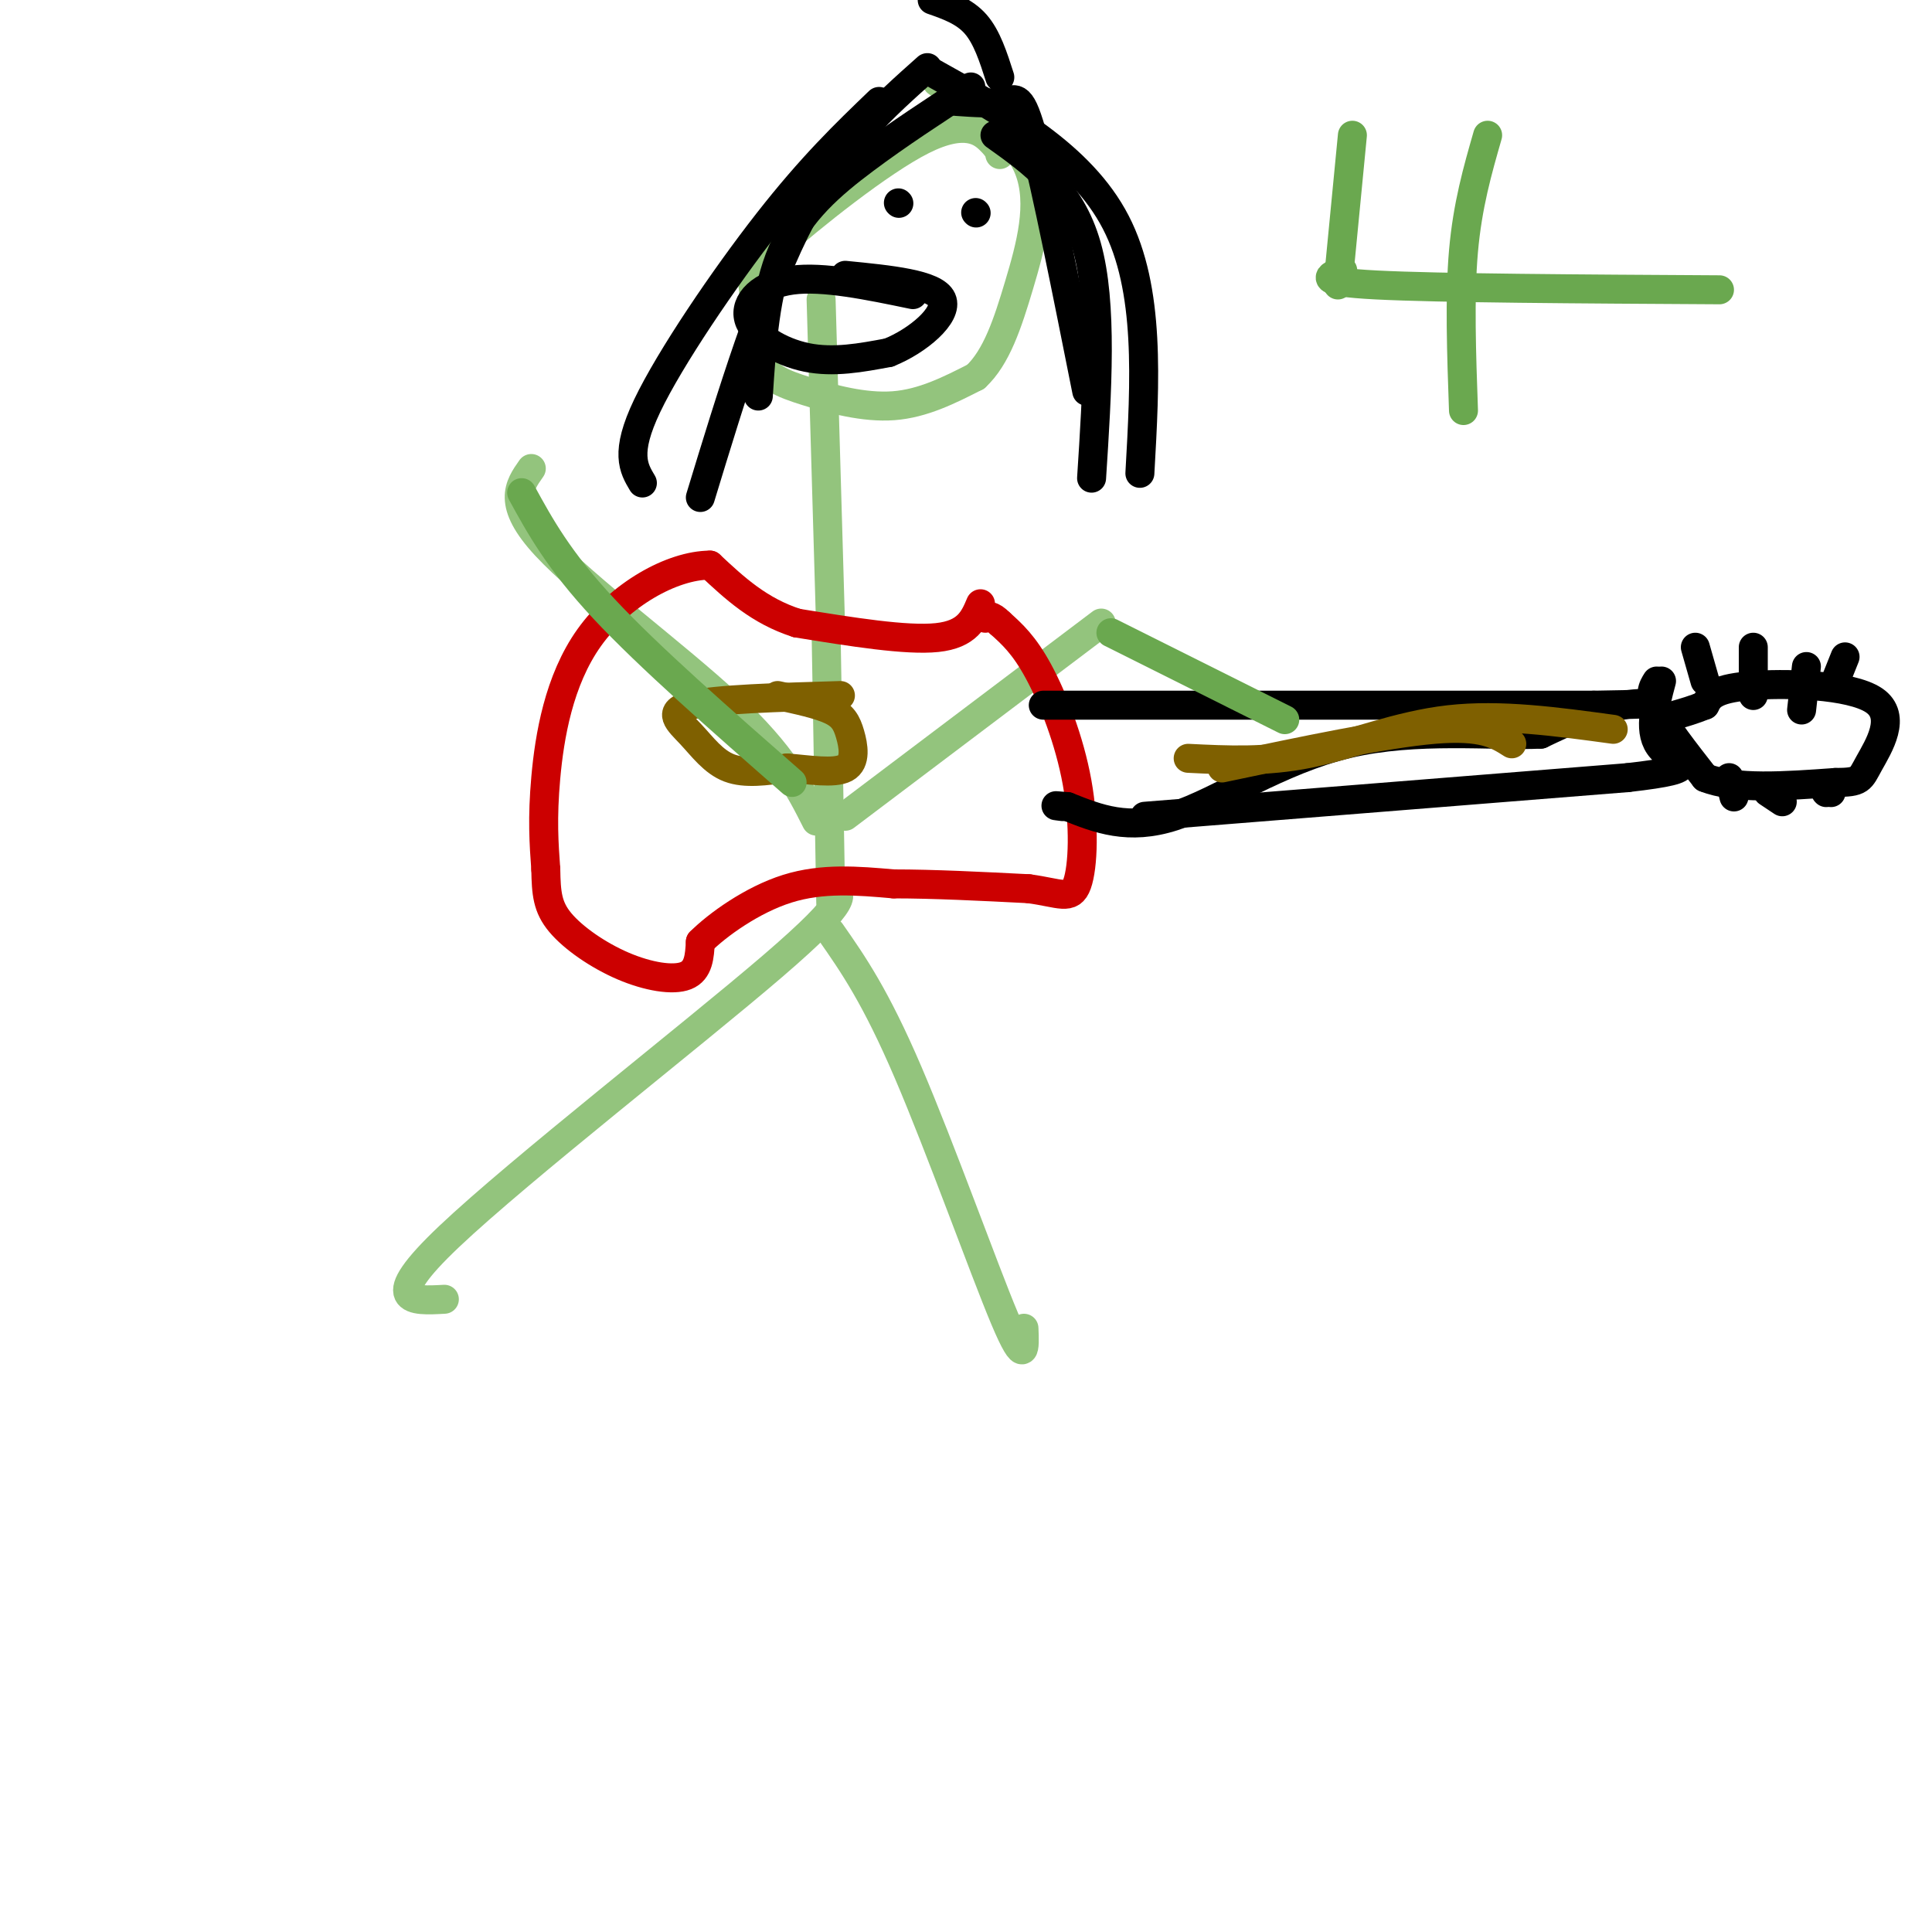 <svg viewBox='0 0 400 400' version='1.1' xmlns='http://www.w3.org/2000/svg' xmlns:xlink='http://www.w3.org/1999/xlink'><g fill='none' stroke='rgb(147,196,125)' stroke-width='6' stroke-linecap='round' stroke-linejoin='round'><path d='M171,129c0.000,0.000 1.000,58.000 1,58'/><path d='M172,184c2.356,0.822 4.711,1.644 -12,16c-16.711,14.356 -52.489,42.244 -67,56c-14.511,13.756 -7.756,13.378 -1,13'/><path d='M172,193c4.622,6.622 9.244,13.244 16,29c6.756,15.756 15.644,40.644 20,51c4.356,10.356 4.178,6.178 4,2'/><path d='M169,170c-3.444,-6.822 -6.889,-13.644 -18,-24c-11.111,-10.356 -29.889,-24.244 -38,-33c-8.111,-8.756 -5.556,-12.378 -3,-16'/><path d='M175,169c0.000,0.000 53.000,-40.000 53,-40'/><path d='M172,131c0.000,0.000 -2.000,-69.000 -2,-69'/><path d='M207,32c-0.131,-0.646 -0.262,-1.293 -2,-3c-1.738,-1.707 -5.084,-4.475 -14,0c-8.916,4.475 -23.404,16.192 -30,22c-6.596,5.808 -5.301,5.708 -5,9c0.301,3.292 -0.394,9.975 1,14c1.394,4.025 4.875,5.391 10,7c5.125,1.609 11.893,3.460 18,3c6.107,-0.460 11.554,-3.230 17,-6'/><path d='M202,78c4.321,-4.012 6.625,-11.042 9,-19c2.375,-7.958 4.821,-16.845 2,-24c-2.821,-7.155 -10.911,-12.577 -19,-18'/></g>
<g fill='none' stroke='rgb(0,0,0)' stroke-width='6' stroke-linecap='round' stroke-linejoin='round'><path d='M182,21c-6.956,6.689 -13.911,13.378 -23,25c-9.089,11.622 -20.311,28.178 -25,38c-4.689,9.822 -2.844,12.911 -1,16'/><path d='M201,18c-7.511,4.889 -15.022,9.778 -22,15c-6.978,5.222 -13.422,10.778 -17,19c-3.578,8.222 -4.289,19.111 -5,30'/><path d='M192,14c-9.083,8.083 -18.167,16.167 -26,31c-7.833,14.833 -14.417,36.417 -21,58'/><path d='M198,21c3.800,0.267 7.600,0.533 10,0c2.400,-0.533 3.400,-1.867 6,8c2.600,9.867 6.800,30.933 11,52'/><path d='M193,0c3.333,1.167 6.667,2.333 9,5c2.333,2.667 3.667,6.833 5,11'/><path d='M206,28c7.833,5.583 15.667,11.167 19,23c3.333,11.833 2.167,29.917 1,48'/><path d='M193,15c15.417,8.583 30.833,17.167 38,31c7.167,13.833 6.083,32.917 5,52'/><path d='M189,61c-9.292,-1.929 -18.583,-3.857 -25,-3c-6.417,0.857 -9.958,4.500 -9,8c0.958,3.500 6.417,6.857 12,8c5.583,1.143 11.292,0.071 17,-1'/><path d='M184,73c5.978,-2.378 12.422,-7.822 11,-11c-1.422,-3.178 -10.711,-4.089 -20,-5'/><path d='M186,42c0.000,0.000 0.100,0.100 0.1,0.1'/><path d='M202,44c0.000,0.000 0.100,0.100 0.1,0.1'/></g>
<g fill='none' stroke='rgb(204,0,0)' stroke-width='6' stroke-linecap='round' stroke-linejoin='round'><path d='M203,125c-1.333,3.167 -2.667,6.333 -9,7c-6.333,0.667 -17.667,-1.167 -29,-3'/><path d='M165,129c-7.833,-2.500 -12.917,-7.250 -18,-12'/><path d='M147,117c-7.905,0.036 -18.667,6.125 -25,15c-6.333,8.875 -8.238,20.536 -9,29c-0.762,8.464 -0.381,13.732 0,19'/><path d='M113,180c0.089,4.939 0.313,7.788 3,11c2.687,3.212 7.839,6.788 13,9c5.161,2.212 10.332,3.061 13,2c2.668,-1.061 2.834,-4.030 3,-7'/><path d='M145,195c3.489,-3.489 10.711,-8.711 18,-11c7.289,-2.289 14.644,-1.644 22,-1'/><path d='M185,183c8.333,0.000 18.167,0.500 28,1'/><path d='M213,184c6.494,0.866 8.730,2.531 10,-1c1.270,-3.531 1.573,-12.258 0,-21c-1.573,-8.742 -5.021,-17.498 -8,-23c-2.979,-5.502 -5.490,-7.751 -8,-10'/><path d='M207,129c-1.833,-1.833 -2.417,-1.417 -3,-1'/></g>
<g fill='none' stroke='rgb(0,0,0)' stroke-width='6' stroke-linecap='round' stroke-linejoin='round'><path d='M216,146c0.000,0.000 114.000,0.000 114,0'/><path d='M330,146c19.822,-0.267 12.378,-0.933 6,0c-6.378,0.933 -11.689,3.467 -17,6'/><path d='M319,152c-9.798,0.464 -25.792,-1.375 -40,2c-14.208,3.375 -26.631,11.964 -36,15c-9.369,3.036 -15.685,0.518 -22,-2'/><path d='M221,167c-3.833,-0.333 -2.417,-0.167 -1,0'/><path d='M237,169c0.000,0.000 100.000,-8.000 100,-8'/><path d='M337,161c17.111,-1.956 9.889,-2.844 7,-6c-2.889,-3.156 -1.444,-8.578 0,-14'/><path d='M343,141c-0.833,1.333 -1.667,2.667 0,6c1.667,3.333 5.833,8.667 10,14'/><path d='M353,161c6.167,2.500 16.583,1.750 27,1'/><path d='M380,162c5.316,-0.024 5.105,-0.584 7,-4c1.895,-3.416 5.895,-9.689 1,-13c-4.895,-3.311 -18.684,-3.660 -26,-3c-7.316,0.660 -8.158,2.330 -9,4'/><path d='M353,146c-2.500,1.000 -4.250,1.500 -6,2'/><path d='M351,134c0.000,0.000 2.000,7.000 2,7'/><path d='M363,134c0.000,0.000 0.000,10.000 0,10'/><path d='M374,138c0.000,0.000 -1.000,9.000 -1,9'/><path d='M382,136c0.000,0.000 -2.000,5.000 -2,5'/><path d='M358,161c0.000,0.000 1.000,4.000 1,4'/><path d='M366,164c0.000,0.000 3.000,2.000 3,2'/><path d='M378,164c0.000,0.000 0.100,0.100 0.1,0.1'/><path d='M379,164c0.000,0.000 0.100,0.100 0.1,0.1'/></g>
<g fill='none' stroke='rgb(127,96,0)' stroke-width='6' stroke-linecap='round' stroke-linejoin='round'><path d='M334,151c-11.689,-1.600 -23.378,-3.200 -34,-2c-10.622,1.200 -20.178,5.200 -29,7c-8.822,1.800 -16.911,1.400 -25,1'/><path d='M313,154c-3.000,-1.917 -6.000,-3.833 -16,-3c-10.000,0.833 -27.000,4.417 -44,8'/><path d='M174,144c-12.935,0.375 -25.869,0.750 -31,2c-5.131,1.250 -2.458,3.375 0,6c2.458,2.625 4.702,5.750 8,7c3.298,1.250 7.649,0.625 12,0'/><path d='M163,159c4.485,0.354 9.697,1.239 12,0c2.303,-1.239 1.697,-4.603 1,-7c-0.697,-2.397 -1.485,-3.828 -4,-5c-2.515,-1.172 -6.758,-2.086 -11,-3'/></g>
<g fill='none' stroke='rgb(106,168,79)' stroke-width='6' stroke-linecap='round' stroke-linejoin='round'><path d='M108,102c3.833,7.000 7.667,14.000 17,24c9.333,10.000 24.167,23.000 39,36'/><path d='M230,131c0.000,0.000 36.000,18.000 36,18'/><path d='M308,28c-2.083,7.250 -4.167,14.500 -5,24c-0.833,9.500 -0.417,21.250 0,33'/><path d='M278,56c-3.000,1.167 -6.000,2.333 7,3c13.000,0.667 42.000,0.833 71,1'/><path d='M277,59c0.000,0.000 3.000,-31.000 3,-31'/></g>
</svg>
